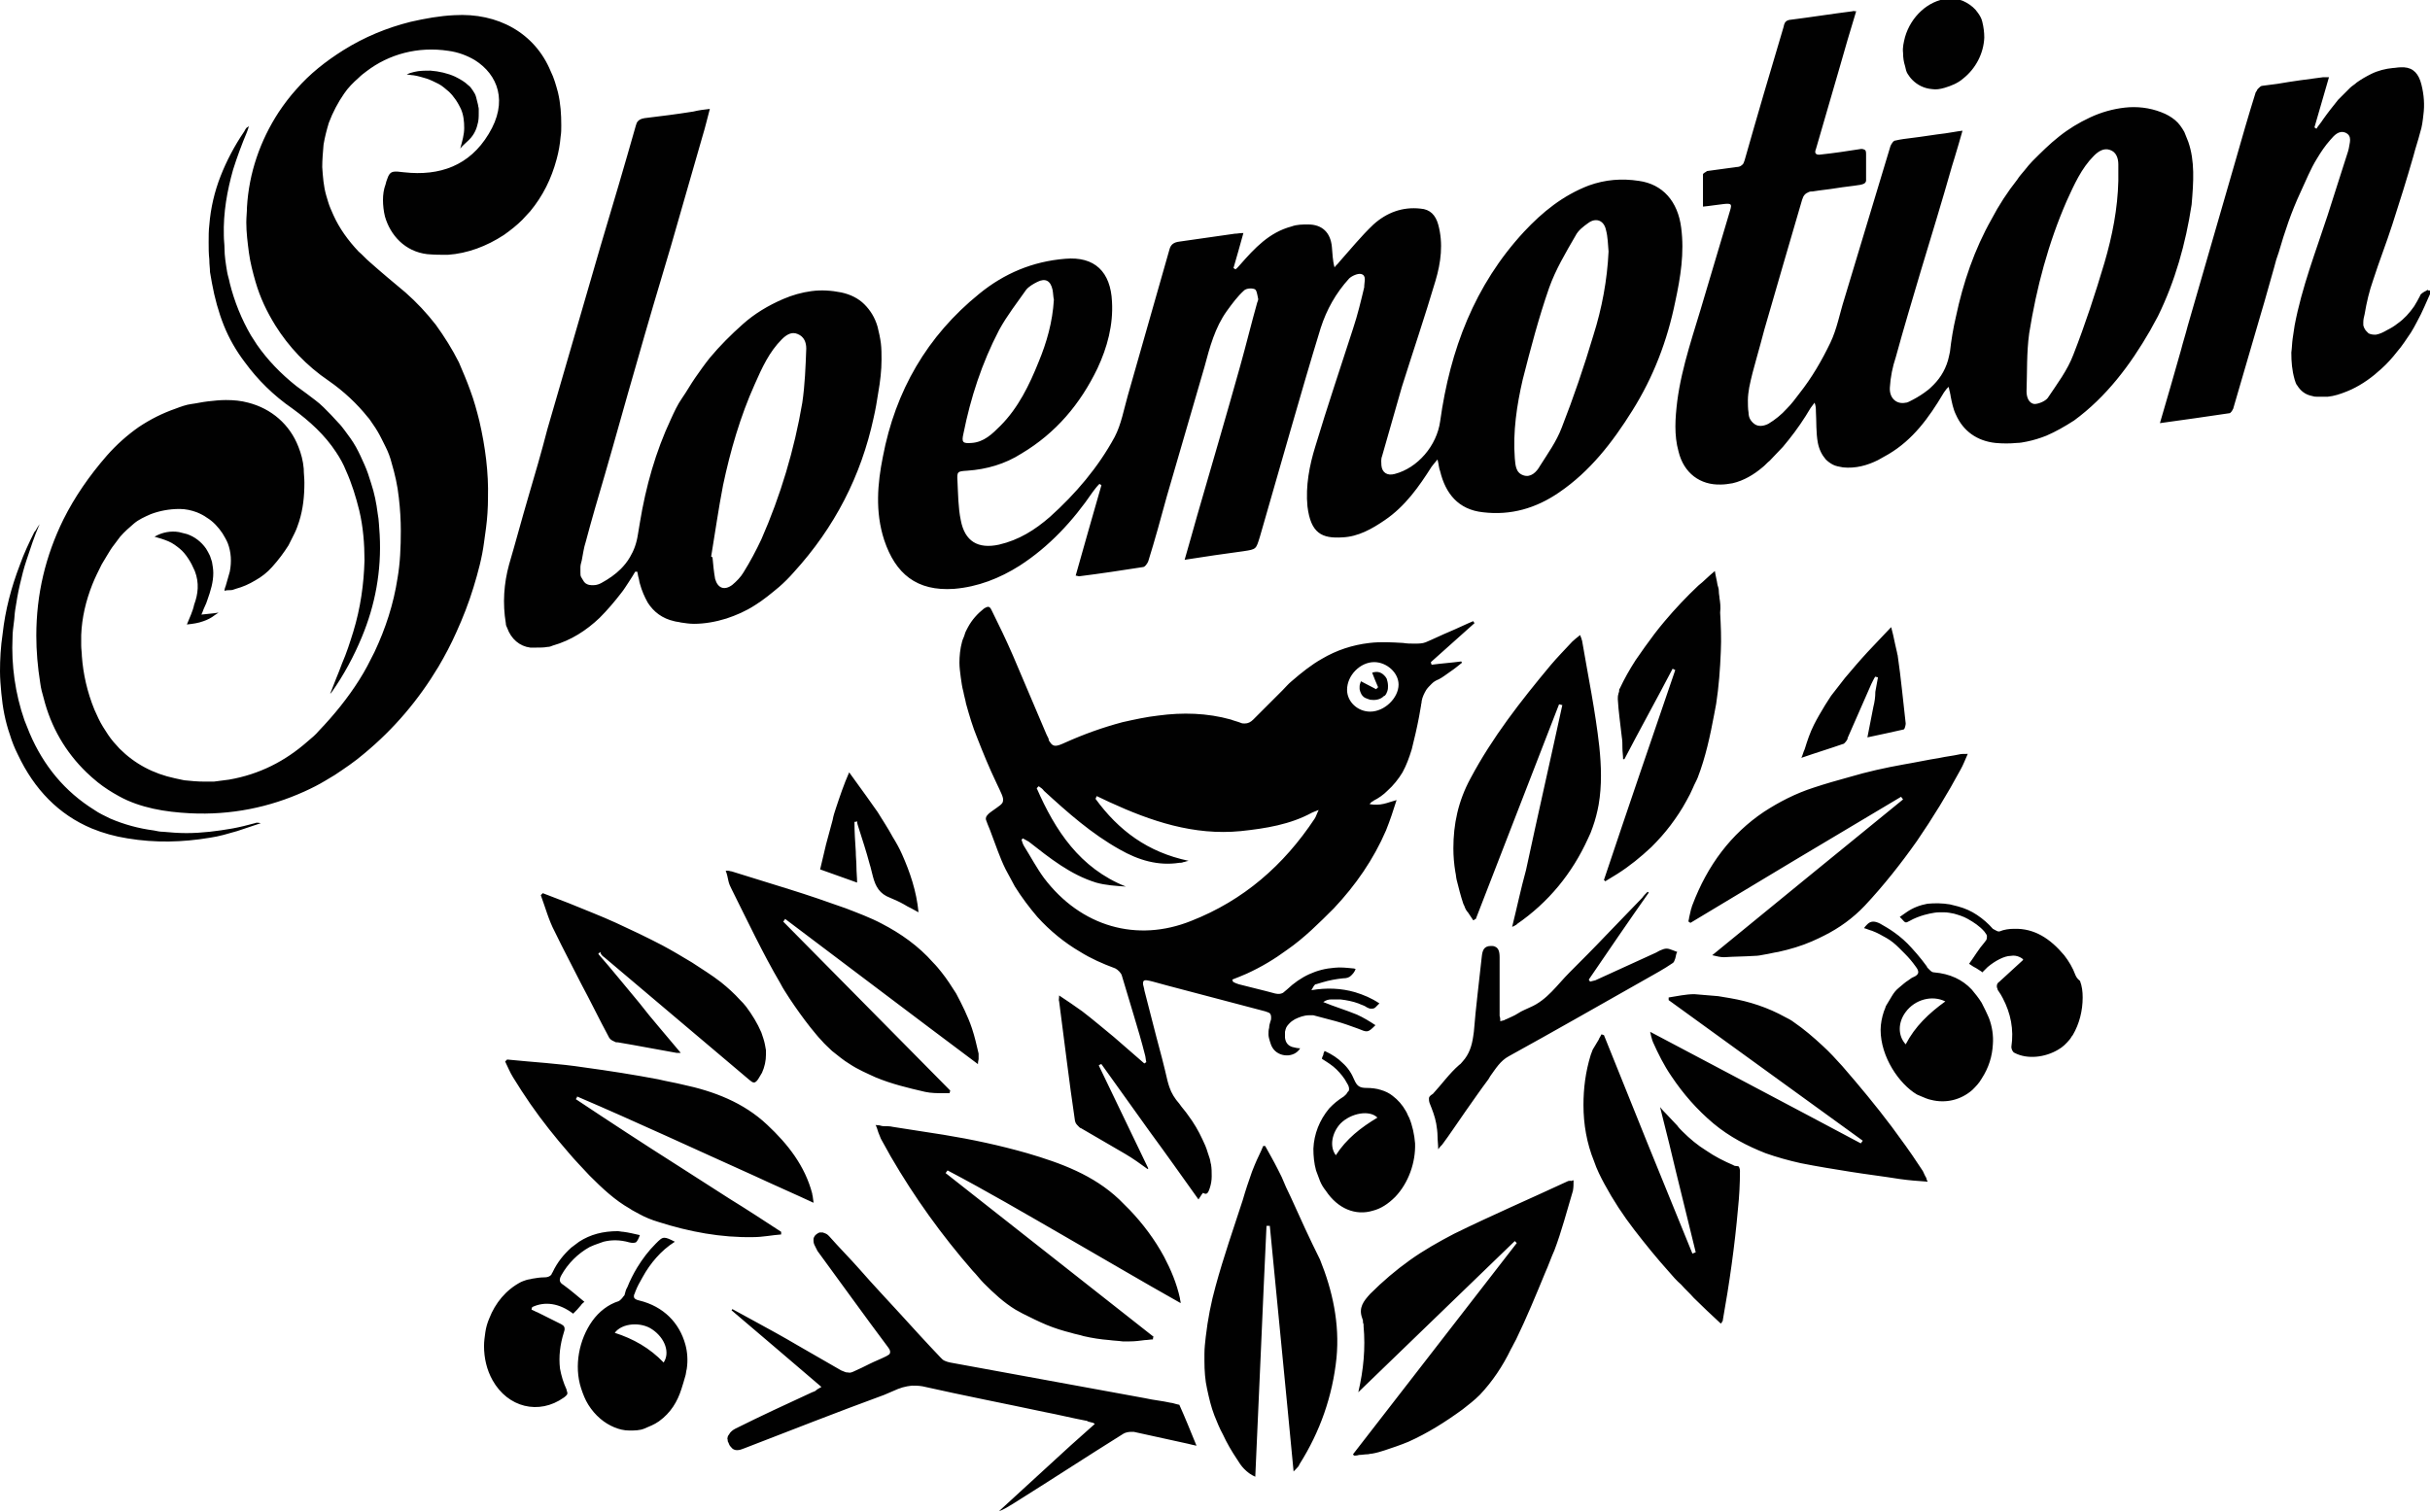 <?xml version="1.0" encoding="utf-8"?>
<!-- Generator: Adobe Illustrator 19.0.0, SVG Export Plug-In . SVG Version: 6.00 Build 0)  -->
<svg version="1.1" id="Layer_1" xmlns="http://www.w3.org/2000/svg" xmlns:xlink="http://www.w3.org/1999/xlink" x="0px" y="0px"
	 viewBox="0 0 368 229" style="enable-background:new 0 0 368 229;" xml:space="preserve">
<style type="text/css">
	.st0{fill-rule:evenodd;clip-rule:evenodd;fill:#010101;}
</style>
<g id="Shape_2">
	<g id="XMLID_302_">
		<path id="XMLID_303_" class="st0" d="M148.2,159.6c-0.3-1.3-0.6-2.6-1-3.8c-0.6-1.8-1.5-3.6-2.4-5.3c-0.7-1.1-1.4-2.2-2.2-3.2
			c-0.4-0.5-0.8-1-1.3-1.5c-2.2-2.5-4.9-4.4-7.8-5.9c-1.7-0.9-3.6-1.6-5.4-2.3c-2.8-1-5.7-2-8.6-2.9c-2.9-0.9-5.8-1.8-8.7-2.7
			c-0.2,0-0.3-0.1-0.6-0.1c-0.1,0-0.2,0-0.3,0c0.2,0.5,0.3,1,0.4,1.5c0.1,0.5,0.3,0.9,0.5,1.3c2.4,4.8,4.7,9.7,7.4,14.3
			c0.4,0.8,0.9,1.5,1.4,2.3c1,1.5,2,2.9,3.1,4.3c0.6,0.7,1.1,1.4,1.7,2c0.5,0.6,1.1,1.1,1.6,1.6c0.9,0.7,1.7,1.4,2.7,2
			c1.2,0.8,2.6,1.4,3.9,2c2.4,1,4.9,1.6,7.5,2.2c0.9,0.2,1.9,0.2,2.8,0.2c0.3,0,0.6,0,0.9,0c0-0.1,0.1-0.3,0.1-0.4
			c-8.4-8.5-16.9-17.1-25.3-25.6c0.1-0.1,0.2-0.2,0.3-0.4c9.7,7.3,19.3,14.6,29.2,22c0-0.5,0.1-0.6,0.1-0.8
			C148.2,160.2,148.2,159.9,148.2,159.6z M130,125.3c0.6,1.9,1.2,3.7,1.7,5.6c0.2,0.6,0.3,1.2,0.5,1.9c0.4,1.5,1,2.6,2.6,3.2
			c0.7,0.3,1.4,0.6,2.1,1c0.3,0.2,0.7,0.4,1.1,0.6s0.7,0.4,1.1,0.6c-0.3-3.2-1.3-6.1-2.5-8.8c-0.4-0.9-0.9-1.8-1.4-2.6
			c-0.7-1.3-1.5-2.5-2.3-3.8c-0.6-0.8-1.1-1.6-1.7-2.4c-0.9-1.2-1.7-2.4-2.6-3.6c-0.8,1.8-1.4,3.6-2,5.4c-0.2,0.6-0.4,1.2-0.5,1.8
			c-0.3,1.2-0.7,2.5-1,3.7c-0.3,1.3-0.6,2.5-0.9,3.8c1.9,0.7,3.7,1.3,5.6,2c0-0.8-0.1-1.6-0.1-2.4c0-0.8-0.1-1.5-0.1-2.3
			c-0.1-1.5-0.2-3-0.2-4.5c0.1,0,0.3,0,0.4-0.1C129.8,124.7,129.9,125,130,125.3z M114.2,178.1c3,1.4,6,2.7,9,4.1
			c0-0.3-0.1-0.6-0.1-0.8s-0.1-0.4-0.1-0.6c-1.1-4.2-3.7-7.5-6.8-10.4c-3.6-3.4-8.1-5.1-12.8-6.1c-1.2-0.3-2.5-0.5-3.7-0.8
			c-3.7-0.7-7.5-1.3-11.2-1.8c-3.9-0.6-7.8-0.8-11.7-1.2c-0.1,0.1-0.2,0.2-0.3,0.3c0.4,0.8,0.7,1.6,1.2,2.4c0.8,1.3,1.7,2.7,2.6,4
			c1.8,2.6,3.8,5.1,5.8,7.4c1,1.2,2.1,2.3,3.2,3.5c1.9,1.9,3.8,3.7,6.1,5c0.4,0.3,0.9,0.5,1.4,0.8c0.9,0.5,1.9,0.9,2.9,1.2
			c4.7,1.5,9.5,2.4,14.4,2.3c1.4,0,2.8-0.3,4.2-0.4c0-0.1,0-0.1,0-0.2s0-0.1,0-0.2c-2.6-1.7-5.2-3.4-7.8-5c-2.6-1.7-5.2-3.3-7.8-5
			c-5.2-3.3-10.4-6.7-15.5-10.1c0.1-0.1,0.2-0.3,0.2-0.4C96.5,170,105.3,174.1,114.2,178.1z M80,75.3c-1,3.4-1.9,6.8-2.9,10.2
			c-0.8,2.9-1,5.9-0.5,8.9c0,0.3,0.1,0.5,0.2,0.7c0.6,1.7,1.9,2.8,3.5,3c0.3,0,0.6,0,0.9,0c0.6,0,1.2,0,1.7-0.1
			c0.3,0,0.6-0.1,0.8-0.2c2.8-0.8,5.1-2.3,7.1-4.2c1.2-1.2,2.3-2.5,3.3-3.8c0.4-0.5,0.7-1,1.1-1.6s0.7-1.1,1-1.6c0.1,0,0.2,0,0.3,0
			c0.1,0.3,0.1,0.6,0.2,0.9s0.1,0.6,0.2,0.9c0.3,1.1,0.7,2,1.2,2.9c0.9,1.4,2.2,2.4,4,2.8c0.3,0.1,0.7,0.1,1,0.2
			c0.7,0.1,1.3,0.2,2,0.2c1.6,0,3.3-0.3,4.9-0.8c1.5-0.5,2.9-1.1,4.3-2c1.3-0.8,2.5-1.8,3.7-2.8c0.8-0.7,1.5-1.4,2.2-2.2
			c6.2-6.8,10.2-14.6,12.1-23.4c0.3-1.3,0.5-2.5,0.7-3.8c0.3-1.7,0.5-3.4,0.5-5c0-0.8,0-1.7-0.1-2.5c-0.1-0.8-0.3-1.7-0.5-2.5
			c-0.4-1.4-1.1-2.5-2-3.4s-2.1-1.5-3.5-1.8c-1.5-0.3-3-0.4-4.5-0.2s-2.9,0.6-4.3,1.2c-2.3,1-4.3,2.2-6.1,3.8s-3.5,3.3-5,5.1
			c-0.8,1-1.5,2-2.2,3c-0.7,1-1.3,2.1-2,3.1s-1.2,2.1-1.7,3.2c-2.3,4.9-3.8,10.2-4.7,15.7c-0.1,0.6-0.2,1.2-0.3,1.8
			c-0.2,1.3-0.6,2.4-1.2,3.4c-0.4,0.7-0.9,1.3-1.4,1.8c-0.8,0.8-1.8,1.5-2.9,2.1c-0.7,0.4-1.4,0.4-1.9,0.3c-0.4-0.1-0.7-0.3-0.9-0.7
			c-0.1-0.2-0.2-0.3-0.3-0.5c-0.1-0.2-0.1-0.4-0.1-0.7s0-0.5,0-0.8c0-0.3,0.1-0.6,0.2-1c0.2-1,0.3-1.9,0.6-2.8
			c0.9-3.4,1.9-6.8,2.9-10.2c1.6-5.5,3.1-11,4.7-16.5c1.7-6,3.5-12.1,5.3-18.1c1.6-5.6,3.2-11.1,4.8-16.7c0.4-1.3,0.7-2.6,1.1-4.1
			c-0.9,0.1-1.7,0.2-2.5,0.4c-2.5,0.4-4.9,0.7-7.4,1c-0.6,0.1-0.9,0.3-1.1,0.6c-0.1,0.1-0.1,0.3-0.2,0.5c-1.7,6-3.5,12.1-5.3,18.1
			c-2.7,9.3-5.4,18.6-8.1,27.9C82,68.5,81,71.9,80,75.3z M109.5,73.5c1.1-5.2,2.6-10.4,4.8-15.3c1.1-2.5,2.2-4.9,4.1-6.8
			c0.7-0.7,1.5-1.2,2.4-0.8c1,0.4,1.3,1.3,1.3,2.2c-0.1,2.7-0.2,5.5-0.6,8.2c-1.2,7.1-3.3,14.1-6.2,20.7c-0.8,1.7-1.7,3.4-2.7,5
			c-0.4,0.7-1.1,1.4-1.7,1.9c-1.2,0.9-2.2,0.5-2.6-0.9c-0.2-1.1-0.3-2.2-0.4-3.3c-0.1,0-0.1,0-0.2-0.1
			C108.3,80.7,108.8,77.1,109.5,73.5z M31.8,41.2c0.1,0.6,0.2,1.1,0.3,1.7c0.4,2.2,1,4.4,1.8,6.4c0.8,2,1.9,3.9,3.2,5.6
			c1.9,2.6,4.3,5,7.2,7c2.6,1.9,4.9,4,6.6,6.6c0.6,0.9,1.1,1.8,1.5,2.8c0.9,2,1.5,4,2,6c0.6,2.5,0.8,5.1,0.8,7.6
			c-0.1,3.6-0.6,7.2-1.7,10.8c-0.5,1.6-1,3.2-1.7,4.8c-0.3,0.8-0.6,1.6-0.9,2.3c-0.3,0.8-0.6,1.5-0.9,2.3c0,0,0,0,0,0
			c0,0,0,0,0.1-0.1c0,0,0,0,0.1-0.1c1.9-2.7,3.4-5.5,4.6-8.4c2-4.8,3-10,2.7-15.5c-0.1-1.1-0.1-2.2-0.3-3.2c-0.2-1.6-0.5-3.1-1-4.6
			c-0.3-1-0.6-1.9-1-2.8c-0.4-0.9-0.8-1.8-1.3-2.7s-1.1-1.7-1.7-2.5c-0.3-0.4-0.6-0.8-1-1.2c-0.7-0.8-1.4-1.5-2.2-2.3
			s-1.7-1.4-2.6-2.1c-0.5-0.4-1-0.7-1.5-1.1c-2.4-1.9-4.4-4-6-6.3c-0.3-0.5-0.6-0.9-0.9-1.4c-1.4-2.4-2.5-5.1-3.2-7.9
			c-0.1-0.6-0.3-1.1-0.4-1.7c-0.2-1.2-0.4-2.4-0.4-3.6c0-0.6-0.1-1.2-0.1-1.9c-0.1-3.5,0.5-6.8,1.4-10c0.6-1.9,1.3-3.8,2.1-5.7
			c0.1-0.3,0.2-0.5,0.3-0.9c-0.2,0.2-0.3,0.2-0.3,0.2c-0.2,0.2-0.3,0.4-0.4,0.6c-1.5,2.2-2.7,4.5-3.6,6.8s-1.5,4.8-1.7,7.4
			c-0.1,0.8-0.1,1.7-0.1,2.6s0,1.7,0.1,2.6C31.7,40.1,31.8,40.6,31.8,41.2z M91.5,145c3.7,3.1,7.3,6.2,11,9.3s7.3,6.2,11,9.3
			c0.1,0.1,0.3,0.2,0.4,0.3c0.4,0.2,0.6,0,0.9-0.4c0.2-0.3,0.4-0.7,0.6-1c0.4-0.9,0.6-1.8,0.6-2.8c0-0.2,0-0.4,0-0.6
			c-0.1-0.6-0.2-1.2-0.4-1.8c-0.1-0.3-0.2-0.6-0.3-0.9c-0.6-1.4-1.4-2.7-2.3-3.9c-0.3-0.4-0.6-0.7-0.9-1c-0.9-1-1.9-1.9-2.9-2.7
			c-1.4-1.1-2.9-2-4.4-3c-1.5-0.9-3-1.8-4.5-2.6c-2.3-1.2-4.6-2.3-7-3.4c-2.4-1.1-4.8-2-7.2-3c-1.3-0.5-2.6-1-3.9-1.5
			c-0.1,0.1-0.2,0.2-0.3,0.3c0.7,1.9,1.2,3.8,2.1,5.5c1.3,2.7,2.7,5.3,4,7.9c1.4,2.6,2.7,5.3,4.1,7.9c0.2,0.5,0.5,0.7,1,0.9
			c0.1,0.1,0.3,0.1,0.5,0.1c3,0.5,6,1.1,8.9,1.6c0.1,0,0.1,0,0.2,0s0.2,0,0.4,0c-1.1-1.3-2.1-2.5-3.2-3.8s-2.1-2.5-3.1-3.8
			c-2.1-2.5-4.1-5-6.2-7.4c0.1-0.1,0.2-0.2,0.3-0.3C91,144.6,91.2,144.8,91.5,145z M161.1,187.2c2.9,1.7,5.9,3.4,8.8,5.1
			c2.9,1.7,5.9,3.4,8.9,5.1c0-0.3-0.1-0.5-0.1-0.6c0,0,0-0.1,0-0.1c-0.5-2.3-1.4-4.4-2.4-6.3c-1.4-2.6-3.2-5-5.2-7.1
			c-0.5-0.5-1.1-1.1-1.6-1.6c-3.9-3.7-8.8-5.5-13.9-7c-4.2-1.2-8.4-2.1-12.7-2.8c-2.6-0.4-5.1-0.8-7.7-1.2c-0.4-0.1-0.8-0.1-1.2-0.1
			c-0.2,0-0.4,0-0.7-0.1s-0.5,0-0.7-0.1c0.2,0.4,0.3,0.8,0.4,1.1c0.1,0.3,0.3,0.7,0.4,1c0.5,0.9,1,1.8,1.5,2.7
			c3.6,6.2,7.7,11.9,12.4,17.3c0.6,0.6,1.1,1.3,1.7,1.9c1.5,1.5,3,2.9,4.8,4c0.4,0.2,0.7,0.4,1.1,0.6c1.2,0.6,2.4,1.2,3.6,1.7
			c1.2,0.5,2.5,0.9,3.7,1.2c0.6,0.2,1.3,0.3,1.9,0.5c1.3,0.3,2.6,0.5,3.9,0.6c0.7,0.1,1.3,0.1,2,0.2c0.4,0,0.8,0,1.1,0
			c0.8,0,1.5-0.1,2.3-0.2c0.4,0,0.8-0.1,1.2-0.1c0-0.1,0-0.3,0.1-0.4c-10.5-8.3-21-16.5-31.5-24.8c0.1-0.1,0.2-0.3,0.3-0.4
			C149.4,180.4,155.2,183.8,161.1,187.2z M216.4,166.4c0,0.2,0,0.4,0.1,0.7c0.4,1,0.8,2,1,3.1c0.1,0.6,0.2,1.3,0.2,1.9
			c0,0.6,0.1,1.3,0.1,2c0.2-0.3,0.4-0.5,0.6-0.7c1.2-1.6,2.3-3.3,3.5-5c1.2-1.7,2.3-3.3,3.5-4.9c0.1-0.2,0.2-0.3,0.3-0.5
			c0.8-1.1,1.5-2.3,2.8-3c6.9-3.8,13.7-7.7,20.6-11.6c1.4-0.8,2.9-1.6,4.2-2.5c0.2-0.1,0.3-0.4,0.4-0.7s0.1-0.7,0.3-1
			c-0.3-0.1-0.5-0.2-0.8-0.3c-0.3-0.1-0.5-0.2-0.8-0.2c-0.3,0-0.6,0.1-0.8,0.2c-0.3,0.1-0.6,0.3-0.8,0.4c-3.1,1.4-6.1,2.8-9.2,4.2
			c-0.3,0.1-0.5,0.1-0.8,0.2c-0.1-0.1-0.1-0.2-0.2-0.3c3-4.4,6-8.8,9.1-13.2c-0.1,0-0.1-0.1-0.2-0.1c-0.3,0.3-0.6,0.6-0.8,0.9
			c-1.8,1.9-3.7,3.8-5.5,5.7c-1.8,1.9-3.7,3.8-5.5,5.6c-1.9,1.9-3.4,4.2-6,5.3c-0.6,0.3-1.2,0.5-1.8,0.9s-1.2,0.6-1.8,0.9
			c-0.1,0-0.1,0-0.2,0.1c-0.2,0.1-0.4,0.1-0.7,0.2c0-0.3,0-0.5-0.1-0.8c0-0.2,0-0.5,0-0.7c0-2.7,0-5.5,0-8.2c0-0.9-0.2-1.4-0.7-1.6
			c-0.2-0.1-0.4-0.1-0.6-0.1c-1.1,0-1.3,0.7-1.4,1.6c-0.4,3.8-0.9,7.6-1.2,11.4c0,0.2-0.1,0.5-0.1,0.7c-0.2,1.4-0.6,2.7-1.6,3.8
			c-0.2,0.2-0.3,0.4-0.5,0.5c-1.5,1.3-2.7,3-4,4.4C216.5,166,216.4,166.2,216.4,166.4z M133.9,81.8c1.7,5.1,4.9,7.8,10.6,7.4
			c3.6-0.3,6.9-1.6,9.9-3.5c4.5-2.9,8.1-6.8,11.1-11.2c0.3-0.4,0.6-0.8,1-1.2c0.1,0.1,0.2,0.1,0.3,0.2c-1.3,4.5-2.6,9.1-3.9,13.7
			c0.2,0,0.4,0.1,0.5,0.1c3.2-0.4,6.5-0.9,9.7-1.4c0.3,0,0.7-0.6,0.8-0.9c1-3.2,1.9-6.5,2.8-9.8c1.9-6.5,3.8-13.1,5.7-19.6
			c0.8-3,1.6-6,3.4-8.5c0.8-1.1,1.6-2.2,2.6-3.1c0.3-0.3,1.1-0.4,1.6-0.2c0.3,0.1,0.4,0.8,0.5,1.3c0.1,0.2,0,0.5-0.1,0.7
			c-0.9,3.2-1.7,6.5-2.6,9.7c-2.1,7.5-4.3,15-6.5,22.6c-0.6,2.1-1.2,4.3-1.9,6.7c3.1-0.5,6-0.9,8.9-1.3c2-0.3,1.9-0.3,2.5-2.2
			c1.5-5.3,3.1-10.7,4.6-16c1.5-5.2,3-10.4,4.6-15.6c0.9-2.8,2.3-5.3,4.3-7.5c0.4-0.4,1.3-0.8,1.8-0.7c0.9,0.2,0.5,1.2,0.5,1.8
			c0,0.1,0,0.1,0,0.2c-0.5,2.1-1,4.2-1.7,6.3c-1.9,5.9-3.9,11.8-5.7,17.8c-0.9,2.9-1.5,6-1.2,9.1c0.5,4.1,2.2,4.9,5.3,4.7
			c2.4-0.1,4.5-1.3,6.4-2.6c3.1-2.1,5.2-5.1,7.1-8.1c0.2-0.3,0.5-0.6,0.9-1.1c0.2,0.8,0.2,1.3,0.4,1.8c0.8,3.3,2.7,5.8,6.5,6.2
			c4.2,0.5,8-0.6,11.5-3c4.7-3.2,8.1-7.6,11.1-12.4c3.2-5.1,5.3-10.6,6.5-16.5c0.8-3.7,1.4-7.4,0.9-11.2c-0.5-4-2.8-6.6-6.4-7.1
			c-2.6-0.4-5.1-0.2-7.6,0.7c-3.9,1.5-7,4-9.8,7c-7.5,8.1-11.2,17.9-12.7,28.7c-0.5,3.7-3.4,7.1-6.9,8c-1.1,0.3-1.9-0.2-2-1.3
			c0-0.4-0.1-0.9,0.1-1.4c1-3.5,2-7,3-10.5c1.7-5.4,3.5-10.7,5.1-16.1c0.8-2.7,1.2-5.6,0.4-8.5c-0.4-1.4-1.2-2.3-2.7-2.4
			c-2.7-0.3-5.1,0.6-7.1,2.4c-1.9,1.8-3.5,3.8-5.2,5.7c-0.2,0.3-0.5,0.5-0.7,0.8c-0.3-1.1-0.3-2.1-0.4-3.1c-0.2-2.2-1.5-3.4-3.6-3.4
			c-0.8,0-1.7,0-2.5,0.3c-3.4,0.9-5.6,3.3-7.8,5.8c-0.2,0.2-0.4,0.5-0.7,0.7c-0.1-0.1-0.2-0.1-0.3-0.2c0.5-1.7,1-3.5,1.5-5.3
			c-0.6,0-0.9,0.1-1.3,0.1c-2.8,0.4-5.6,0.8-8.4,1.2c-0.8,0.1-1.3,0.4-1.5,1.2c-2.1,7.4-4.2,14.7-6.3,22.1c-0.6,2.1-1,4.4-2,6.3
			c-2.5,4.6-5.9,8.6-9.8,12.1c-2.3,2-4.7,3.5-7.7,4.2c-3.2,0.7-5.2-0.5-5.8-3.7c-0.4-1.9-0.4-4-0.5-5.9c-0.1-1.5,0-1.5,1.5-1.6
			c2.9-0.2,5.7-1,8.2-2.6c5.2-3.1,8.9-7.5,11.5-12.9c1.5-3.2,2.4-6.6,2.2-10.1c-0.2-4.5-2.6-6.9-7.1-6.5c-4.9,0.4-9.2,2.2-13,5.3
			c-7.9,6.4-12.7,14.7-14.6,24.7C132.9,73.2,132.5,77.5,133.9,81.8z M230.6,57.5c1.2-4.7,2.4-9.3,4-13.9c1-2.8,2.5-5.3,4-7.9
			c0.4-0.8,1.2-1.4,1.9-1.9c1.2-0.9,2.4-0.4,2.7,1c0.3,1.1,0.3,2.2,0.4,3.3c-0.2,4.3-1,8.6-2.3,12.7c-1.4,4.7-3,9.4-4.8,14
			c-0.8,2.1-2.1,3.9-3.3,5.8c-0.5,0.9-1.4,1.8-2.5,1.4c-1.2-0.4-1.2-1.6-1.3-2.6C229.1,65.4,229.7,61.4,230.6,57.5z M145.9,65.7
			c1.1-5.5,2.8-10.7,5.4-15.7c1.2-2.2,2.7-4.1,4.1-6.1c0.4-0.5,1.1-0.9,1.7-1.2c1.2-0.6,2-0.2,2.3,1.2c0.1,0.5,0.1,1.1,0.2,1.5
			c-0.2,3.4-1.1,6.5-2.3,9.4c-1.4,3.5-3.1,7-5.8,9.7c-1.2,1.2-2.5,2.5-4.4,2.6C145.8,67.2,145.6,67,145.9,65.7z M288.9,11.2
			c0.2,0.3,0.4,0.6,0.7,0.9c0.8,0.8,1.8,1.3,3,1.4c0.6,0.1,1.2,0,1.9-0.2c1-0.3,2-0.7,2.8-1.4c1.9-1.5,3.1-3.8,3.2-6.2
			c0-0.8-0.1-1.6-0.3-2.4c-0.1-0.5-0.4-1-0.7-1.4c-0.4-0.6-1-1.1-1.7-1.5c-0.7-0.4-1.4-0.6-2.2-0.6c-0.2,0-0.5,0-0.7,0
			c-2.9,0.3-5.5,2.7-6.4,5.8c-0.2,0.8-0.4,1.6-0.3,2.4c0,0.7,0.1,1.4,0.3,2C288.6,10.5,288.7,10.9,288.9,11.2z M283.7,107.1
			c-0.3,1.5-0.6,3-0.9,4.6c1-0.2,1.9-0.4,2.8-0.6s1.8-0.4,2.7-0.6c0,0,0.1-0.1,0.1-0.1c0.1-0.2,0.2-0.6,0.2-0.8
			c-0.4-3.4-0.7-6.8-1.2-10.2c0-0.2-0.1-0.3-0.1-0.5c-0.2-0.9-0.4-1.7-0.6-2.7c-0.1-0.4-0.2-0.8-0.3-1.2c-0.7,0.7-1.3,1.4-1.9,2
			c-0.6,0.6-1.1,1.2-1.7,1.8c-1.2,1.3-2.3,2.6-3.4,3.9c-0.7,0.9-1.4,1.8-2.1,2.7c-0.3,0.5-0.6,0.9-0.9,1.4c-0.6,1-1.2,2-1.7,3
			c-0.6,1.2-1,2.4-1.4,3.7c-0.2,0.4-0.3,0.9-0.5,1.3c2.3-0.8,4.3-1.4,6.3-2.1c0.1,0,0.2-0.1,0.2-0.1c0.1-0.1,0.3-0.3,0.4-0.5
			c0.1-0.1,0.1-0.2,0.1-0.3c0.6-1.4,1.2-2.7,1.8-4.1c0.6-1.4,1.2-2.7,1.8-4.1c0.1-0.2,0.2-0.4,0.3-0.6s0.2-0.4,0.3-0.5
			c0.1,0,0.2,0.1,0.4,0.1c-0.1,0.7-0.3,1.5-0.4,2.2C284,105.6,283.9,106.3,283.7,107.1z M229,140.4c0.3-0.1,0.4-0.2,0.6-0.3
			c0,0,0.1,0,0.1-0.1c4.8-3.3,8.4-7.7,10.8-13c0.3-0.6,0.5-1.1,0.7-1.7c0.4-1.1,0.7-2.3,0.9-3.4c0.5-2.9,0.4-5.9,0.1-8.8
			c-0.6-5.4-1.7-10.7-2.6-16c0-0.1-0.1-0.2-0.1-0.4c-0.1-0.1-0.1-0.3-0.2-0.5c-0.5,0.4-0.9,0.7-1.2,1c-1.1,1.2-2.3,2.4-3.3,3.6
			c-4.5,5.4-8.8,10.9-12.1,17.1c-1.9,3.5-2.6,7-2.6,10.6c0,1.2,0.1,2.4,0.3,3.6c0.1,0.4,0.1,0.8,0.2,1.2c0.3,1.2,0.6,2.4,1,3.6
			c0.1,0.2,0.2,0.4,0.3,0.7c0.1,0.2,0.2,0.4,0.4,0.6c0.3,0.4,0.5,0.8,0.8,1.2c0.1,0,0.1,0,0.2-0.1s0.1,0,0.2-0.1
			c4.2-10.8,8.4-21.7,12.6-32.5c0.2,0,0.3,0.1,0.5,0.1c-1.8,8.3-3.7,16.6-5.5,25C230.3,134.7,229.7,137.6,229,140.4z M260.4,90.6
			c0-0.3-0.1-0.6-0.1-1s-0.1-0.7-0.2-1c-0.1-0.7-0.3-1.4-0.4-2.1c-0.2,0.2-0.5,0.4-0.7,0.6c-0.4,0.4-0.8,0.7-1.2,1.1
			c-0.2,0.2-0.4,0.3-0.6,0.5c-1.8,1.7-3.5,3.5-5.1,5.4c-1.1,1.3-2,2.5-3,3.9c-0.5,0.7-0.9,1.3-1.4,2c-0.9,1.4-1.7,2.8-2.4,4.3
			c-0.1,0.1-0.1,0.2-0.1,0.4s-0.1,0.2-0.1,0.4c-0.1,0.3-0.1,0.5-0.1,0.8c0.1,1.9,0.4,3.8,0.6,5.7c0.1,0.6,0.1,1.1,0.1,1.7
			c0,0.6,0.1,1.1,0.1,1.7c0.1,0,0.1,0,0.2,0c2.4-4.6,4.9-9.1,7.3-13.7l0.4,0.2c-1.8,5.3-3.6,10.5-5.4,15.8c-1.8,5.3-3.6,10.6-5.4,16
			c0.1,0.1,0.1,0.1,0.2,0.2c0.6-0.4,1.2-0.7,1.8-1.1c1.9-1.2,3.6-2.6,5.2-4.1c1-1,2-2.1,2.9-3.3s1.7-2.4,2.4-3.7
			c0.4-0.7,0.7-1.3,1-2c0.2-0.5,0.5-1,0.7-1.5c1.2-3.1,1.9-6.4,2.5-9.6c0.1-0.5,0.2-1.1,0.3-1.6c0.4-2.6,0.6-5.3,0.7-7.9
			c0.1-2,0-4-0.1-5.9C260.6,91.9,260.5,91.2,260.4,90.6z M256.3,137.1c-0.1,0.2-0.1,0.4-0.2,0.6c-0.1,0.4-0.2,0.9-0.3,1.3
			c0,0.2-0.1,0.4-0.1,0.6c0.1,0.1,0.2,0.1,0.3,0.2c10.6-6.4,21.3-12.8,31.9-19.1c0.1,0.1,0.2,0.3,0.3,0.4
			c-9.6,7.8-19.1,15.6-28.9,23.6c0.8,0.2,1.3,0.3,1.8,0.3c1.5-0.1,3.1-0.1,4.6-0.2c0.5,0,1-0.1,1.5-0.2c0.7-0.1,1.4-0.3,2.1-0.4
			c1.8-0.4,3.5-0.9,5.1-1.6c0.7-0.3,1.3-0.6,1.9-0.9c2.2-1.1,4.3-2.6,6.1-4.5c2.9-3.1,5.5-6.4,7.9-9.8c2.4-3.5,4.6-7.1,6.6-10.8
			c0.4-0.7,0.7-1.5,1.1-2.4c-0.7,0-1,0-1.4,0.1c-0.9,0.2-1.9,0.3-2.8,0.5c-1.9,0.3-3.7,0.7-5.5,1c-2.8,0.5-5.5,1.1-8.2,1.9
			c-1.8,0.5-3.6,1-5.4,1.6c-2.8,0.9-5.3,2.2-7.6,3.7C262.2,126.3,258.6,131,256.3,137.1z M237.6,178.9c0,0-0.1,0-0.1,0
			c-5.8,2.7-11.6,5.2-17.3,8c-2.3,1.2-4.6,2.5-6.7,4c-2.1,1.5-4.1,3.2-6,5.1c-1,1.1-1.8,2.1-1.2,3.7c0,0.1,0.1,0.2,0.1,0.3
			c0,0.2,0,0.4,0.1,0.6c0,0.1,0,0.2,0,0.3c0.3,3.3,0,6.6-0.8,10c7.9-7.6,15.8-15.3,23.7-22.9c0.1,0.1,0.2,0.2,0.3,0.3
			c-8.3,10.7-16.5,21.3-24.8,32c0.1,0.1,0.1,0.2,0.2,0.2c0.2,0,0.4,0,0.7-0.1c0.4,0,0.9-0.1,1.3-0.1c0.2,0,0.4-0.1,0.7-0.1
			c0.6-0.1,1.3-0.3,1.9-0.5c1.2-0.4,2.4-0.8,3.6-1.3c2.9-1.3,5.6-3,8.2-4.9c0.9-0.7,1.8-1.4,2.6-2.2c1.9-2,3.5-4.4,4.7-6.9
			c0.3-0.5,0.5-1,0.8-1.5c1.6-3.3,3-6.7,4.4-10.1c0.5-1.1,0.9-2.3,1.4-3.4c1.1-2.9,1.9-6,2.8-9c0.1-0.5,0.1-1,0.1-1.6
			c-0.2,0-0.3,0.1-0.4,0.1C237.7,178.8,237.7,178.9,237.6,178.9z M291.7,178.4c-0.2-0.3-0.3-0.6-0.5-1c-0.2-0.3-0.4-0.6-0.6-0.9
			c-1.3-2-2.7-3.9-4.1-5.8c-2.4-3.2-4.9-6.2-7.5-9.2c-1-1.1-1.9-2.1-3-3.1c-1.4-1.3-2.8-2.5-4.4-3.6c-0.4-0.3-0.8-0.5-1.2-0.7
			c-2.7-1.5-5.5-2.4-8.4-2.9c-0.6-0.1-1.2-0.2-1.8-0.3c-1.2-0.1-2.4-0.2-3.6-0.3c-1.3,0-2.6,0.3-3.9,0.5c0,0.1,0,0.2,0,0.4
			c9.8,7.1,19.6,14.2,29.4,21.3c-0.1,0.1-0.2,0.3-0.3,0.4c-2.6-1.4-5.3-2.8-7.9-4.2c-7.9-4.2-15.9-8.4-24-12.7
			c0.1,0.5,0.2,0.9,0.3,1.2c0,0.1,0.1,0.2,0.1,0.3c0.8,1.8,1.7,3.6,2.8,5.2c1.8,2.7,3.9,5.1,6.4,7.2c2.4,2,5.1,3.4,7.9,4.5
			c1.7,0.6,3.5,1.1,5.3,1.5c2.5,0.5,5,0.9,7.5,1.3c2.5,0.4,5,0.7,7.5,1.1c1.4,0.2,2.7,0.3,4.2,0.4c0-0.1,0-0.2-0.1-0.2
			C291.8,178.6,291.7,178.5,291.7,178.4z M300.7,153.1c-0.2-0.4-0.4-0.8-0.6-1.2c-0.5-0.8-1-1.4-1.5-2c-1.4-1.5-3.3-2.4-5.7-2.6
			c-0.2,0-0.4-0.1-0.6-0.3c-0.1-0.1-0.2-0.2-0.3-0.3c-0.1-0.1-0.2-0.2-0.2-0.3c-0.5-0.7-1-1.3-1.5-1.9c-0.3-0.3-0.5-0.6-0.8-0.9
			c-0.8-0.9-1.7-1.7-2.7-2.4c-0.7-0.5-1.4-0.9-2.1-1.3c-0.8-0.4-1.4-0.4-1.9,0.1c-0.2,0.2-0.4,0.4-0.5,0.6c0.4,0.1,0.8,0.3,1.2,0.4
			c0.8,0.3,1.5,0.7,2.2,1.1c0.7,0.4,1.3,0.9,1.9,1.5c0.3,0.3,0.6,0.6,0.9,0.9c0.6,0.6,1.1,1.2,1.6,1.9c0.3,0.4,0.4,0.6,0.4,0.9
			c0,0.2-0.2,0.5-0.7,0.7c-0.3,0.1-0.5,0.3-0.8,0.5c-0.5,0.3-0.9,0.7-1.4,1.1s-0.8,0.8-1.1,1.3s-0.6,1-0.9,1.5
			c-0.1,0.3-0.2,0.6-0.3,0.8c-0.3,0.9-0.5,1.9-0.5,2.8c0,4.1,2.8,8.2,5.5,9.8c0.2,0.1,0.5,0.2,0.7,0.3c0.5,0.2,0.9,0.4,1.4,0.5
			c2.3,0.6,4.6,0,6.3-1.5c0.5-0.5,1-1,1.4-1.7c1.1-1.7,1.6-3.4,1.7-5.2c0.1-1.3-0.1-2.7-0.6-4C301.1,154,300.9,153.5,300.7,153.1z
			 M288.6,158.2c-1.2-1.3-1.2-3.3,0-4.9c1.4-1.9,4-2.6,6-1.6C292.1,153.5,290,155.5,288.6,158.2z M38.6,124.7
			c-1.1,0.3-2.3,0.6-3.4,0.8c-2.3,0.4-4.6,0.7-7,0.7c-1.2,0-2.4-0.1-3.5-0.2c-0.5,0-0.9-0.1-1.4-0.2c-2.3-0.3-4.5-0.9-6.6-1.8
			c-0.8-0.4-1.7-0.8-2.4-1.3c-4.5-2.8-7.7-6.7-9.8-11.6c-0.3-0.7-0.5-1.3-0.8-2c-0.7-2-1.2-4.1-1.5-6.2c-0.3-2.1-0.4-4.2-0.3-6.4
			c0-0.7,0.1-1.4,0.2-2.2c0.1-0.6,0.1-1.3,0.2-1.9c0.2-1.3,0.4-2.5,0.7-3.8s0.6-2.5,1-3.7c0.6-1.8,1.2-3.7,2-5.5
			c-0.1,0.2-0.3,0.4-0.4,0.6c-0.1,0.2-0.2,0.4-0.4,0.6c-0.8,1.6-1.6,3.3-2.2,5c-1.3,3.4-2.2,6.8-2.6,10.4C0.1,98,0,99.9,0,101.7
			c0,1.1,0.1,2.2,0.2,3.3c0.2,2.2,0.6,4.3,1.3,6.3c0.3,1,0.7,2,1.2,3c2.5,5.3,6.2,9.1,11.2,11.2c1.7,0.7,3.5,1.2,5.4,1.5
			c4.2,0.7,8.3,0.6,12.5-0.1c1.4-0.2,2.7-0.6,4.1-1c0.3-0.1,0.6-0.2,0.9-0.3s0.6-0.2,0.9-0.3c0.3-0.1,0.6-0.2,0.9-0.3
			c0.3-0.1,0.6-0.2,0.9-0.3C39,124.6,38.8,124.6,38.6,124.7z M195.5,181.4c-0.5-1-1-2.1-1.4-3.1c-0.2-0.4-0.4-0.8-0.6-1.2
			c-0.6-1.2-1.3-2.4-1.9-3.5c-0.1,0-0.2,0-0.3,0c-0.4,1-0.9,1.9-1.3,2.9c-0.1,0.3-0.3,0.7-0.4,1c-0.5,1.4-1,2.9-1.4,4.3
			c-1.4,4.3-2.9,8.6-4.1,13c-0.7,2.5-1.2,5.1-1.5,7.7c-0.1,0.9-0.2,1.7-0.2,2.6c0,0.4,0,0.7,0,1.1c0,1.4,0.1,2.9,0.4,4.2
			c0.3,1.4,0.6,2.7,1.1,4c0.4,1,0.8,2,1.3,2.9c0.6,1.3,1.3,2.5,2.1,3.7c0.3,0.5,0.7,1.1,1.1,1.5c0.5,0.5,1,0.9,1.7,1.2
			c0.6-12.8,1.1-25.4,1.7-38c0.2,0,0.4,0,0.5,0c0.9,9.2,1.8,18.5,2.7,27.8c0.3,3.1,0.6,6.2,0.9,9.4c0.1-0.1,0.2-0.2,0.3-0.3
			c0.3-0.3,0.5-0.5,0.6-0.8c3.1-4.9,5-10.3,5.6-16.1c0.5-5.2-0.6-10.2-2.5-14.9C198.3,187.6,196.9,184.5,195.5,181.4z M331.4,21.5
			c-0.2-0.5-0.4-1-0.6-1.5c-0.4-0.7-0.8-1.3-1.4-1.8c-0.6-0.5-1.3-0.9-2.1-1.2c-1.8-0.7-3.7-0.9-5.5-0.7s-3.6,0.7-5.3,1.5
			c-1.7,0.8-3.2,1.7-4.7,2.9c-1.4,1.1-2.7,2.4-4,3.7c-0.4,0.4-0.8,0.9-1.2,1.4c-0.4,0.5-0.8,0.9-1.1,1.4c-1.5,1.9-2.8,3.9-3.9,6
			c-2.6,4.6-4.3,9.6-5.4,14.8c-0.4,1.7-0.7,3.5-0.9,5.3c-0.1,0.5-0.2,0.9-0.3,1.3c-0.5,1.7-1.4,3-2.6,4.1c-0.3,0.3-0.6,0.5-1,0.8
			c-0.7,0.5-1.4,0.9-2.2,1.3c-0.2,0.1-0.4,0.2-0.6,0.2c-1.4,0.3-2.5-0.7-2.4-2.3c0.1-1.6,0.4-3.1,0.9-4.6c1.2-4.4,2.5-8.7,3.8-13.1
			c1.6-5.3,3.2-10.5,4.7-15.8c0.1-0.4,0.3-0.9,0.4-1.3c0.4-1.3,0.8-2.7,1.2-4.1c-0.9,0.1-1.8,0.3-2.6,0.4c-1.7,0.2-3.4,0.5-5.1,0.7
			c-0.8,0.1-1.7,0.2-2.5,0.4c-0.1,0-0.1,0-0.2,0.1c-0.1,0-0.1,0.1-0.2,0.2c-0.1,0.1-0.2,0.3-0.3,0.5c-1.2,3.9-2.3,7.7-3.5,11.6
			c-1.2,3.9-2.3,7.7-3.5,11.6c-0.7,2.2-1.1,4.5-2.1,6.6c-1.3,2.7-2.8,5.3-4.7,7.7c-0.6,0.8-1.2,1.6-1.9,2.3
			c-0.8,0.9-1.8,1.7-2.8,2.3c-0.8,0.4-1.5,0.4-2,0.1c-0.3-0.2-0.5-0.4-0.7-0.7s-0.3-0.7-0.3-1.1c-0.1-0.6-0.1-1.3-0.1-1.9
			c0-0.6,0.1-1.3,0.2-1.9c0.3-1.5,0.7-3,1.1-4.4s0.8-2.9,1.2-4.4c1.9-6.6,3.8-13.1,5.7-19.6c0.2-0.7,0.5-1,1-1.2
			c0.2-0.1,0.4-0.1,0.6-0.1c1.2-0.2,2.4-0.3,3.6-0.5c1.2-0.2,2.4-0.3,3.6-0.5c0.5-0.1,0.8-0.2,0.9-0.6c0-0.1,0-0.3,0-0.5
			c0-0.6,0-1.2,0-1.7c0-0.6,0-1.2,0-1.7c0-0.4,0-0.7-0.2-0.8c-0.2-0.1-0.4-0.2-0.8-0.1c-1.9,0.3-3.9,0.6-5.8,0.8
			c-0.5,0.1-0.8,0-0.9-0.3c0-0.1,0-0.3,0.1-0.5c1.2-4.1,2.4-8.3,3.6-12.4c0.8-2.8,1.6-5.6,2.5-8.5c-0.1,0-0.1,0-0.2,0
			c-0.2,0-0.2-0.1-0.3,0c-3.2,0.4-6.3,0.9-9.5,1.3c-0.2,0-0.3,0.1-0.4,0.1c-0.4,0.2-0.5,0.5-0.6,1c-2,6.7-4,13.5-5.9,20.2
			c-0.1,0.3-0.2,0.6-0.4,0.7c-0.2,0.2-0.5,0.3-0.8,0.3c-0.7,0.1-1.5,0.2-2.2,0.3c-0.7,0.1-1.5,0.2-2.2,0.3c-0.1,0-0.1,0-0.2,0.1
			c-0.2,0.1-0.5,0.3-0.5,0.4c0,0.8,0,1.6,0,2.4c0,0.8,0,1.7,0,2.5c1.1-0.1,2.2-0.3,3.2-0.4c1.1-0.1,1.2,0,0.9,1
			c-1.3,4.4-2.6,8.7-3.9,13.1c-1.5,5.2-3.4,10.4-4.1,15.8c-0.3,2.5-0.5,5.1,0.2,7.6c0.8,3.3,3.3,5.1,6.4,5c0.6,0,1.2-0.1,1.8-0.2
			c1.7-0.4,3.2-1.3,4.5-2.4c0.4-0.3,0.7-0.7,1.1-1c0.7-0.7,1.3-1.4,2-2.1c0.3-0.4,0.6-0.7,0.9-1.1c1.2-1.5,2.3-3.1,3.3-4.8
			c0.1-0.1,0.2-0.3,0.3-0.4c0.1-0.1,0.2-0.3,0.3-0.4c0.2,0.5,0.2,0.9,0.2,1.3c0.1,1.6,0,3.2,0.3,4.8c0.2,1,0.6,1.8,1.2,2.5
			c0.3,0.3,0.7,0.6,1.1,0.8c0.4,0.2,0.9,0.3,1.5,0.4c1.9,0.2,3.7-0.3,5.3-1.1c0.5-0.3,1.1-0.6,1.6-0.9c3.7-2.2,6.1-5.5,8.3-9.2
			c0.1-0.2,0.3-0.4,0.5-0.7c0.1-0.1,0.2-0.2,0.3-0.3c0.1,0.3,0.1,0.6,0.2,0.8c0,0.2,0.1,0.4,0.1,0.6c0.2,1,0.4,2,0.8,2.8
			c1.1,2.5,3.2,4,6,4.3c1.1,0.1,2.2,0.1,3.2,0c0.5,0,1-0.1,1.5-0.2c1-0.2,2-0.5,3-0.9c1.4-0.6,2.8-1.4,4.2-2.3
			c4.9-3.6,8.5-8.4,11.5-13.6c0.4-0.7,0.8-1.5,1.2-2.2c2.6-5.3,4.2-11,5.1-16.9C332.2,27.5,332.4,24.4,331.4,21.5z M320.8,27.4
			c-0.1,4.2-0.9,8.3-2.1,12.4c-1.4,4.7-2.9,9.3-4.7,13.9c-0.9,2.4-2.5,4.5-3.9,6.6c-0.4,0.5-1.4,0.9-2,0.9c-0.9-0.1-1.2-1.1-1.2-1.9
			c0.1-2.9,0-5.9,0.4-8.8c1.1-6.9,2.9-13.7,5.7-20.1c1.1-2.4,2.2-4.9,4.1-6.8c0.7-0.7,1.5-1.2,2.4-0.9c1,0.3,1.3,1.3,1.3,2.2
			C320.8,25.7,320.8,26.6,320.8,27.4z M367.6,43.9c-0.1,0.1-0.2,0.2-0.3,0.2c-0.2,0.1-0.5,0.3-0.6,0.4c-0.1,0.1-0.2,0.2-0.2,0.3
			c-0.3,0.6-0.6,1.1-0.9,1.6c-0.7,1-1.5,1.9-2.5,2.6c-0.5,0.4-1,0.7-1.6,1c-0.5,0.3-1.1,0.6-1.7,0.7c-0.3,0-0.7,0-1.1-0.2
			c-0.1-0.1-0.2-0.2-0.3-0.3c-0.2-0.2-0.3-0.4-0.4-0.6c0-0.1-0.1-0.2-0.1-0.4c0-0.1,0-0.2,0-0.4c0-0.4,0.1-0.8,0.2-1.2
			c0.3-1.8,0.7-3.5,1.3-5.2c0.9-2.8,2-5.6,2.9-8.4c1.1-3.4,2.2-6.9,3.2-10.4c0.3-1.2,0.7-2.3,1-3.5c0.3-0.9,0.4-1.8,0.5-2.7
			c0.2-1.5,0.1-3-0.3-4.6c-0.4-1.6-1.2-2.5-2.6-2.6c-0.2,0-0.4,0-0.6,0c-0.4,0-0.8,0.1-1.1,0.1c-1.1,0.1-2.3,0.4-3.3,0.9
			c-0.8,0.4-1.5,0.8-2.2,1.3c-0.3,0.3-0.7,0.5-1,0.8c-0.6,0.6-1.2,1.2-1.8,1.8c-0.8,1-1.6,2-2.3,3c-0.3,0.5-0.7,0.9-1,1.4
			c-0.1-0.1-0.2-0.1-0.3-0.2c0.4-1.3,0.7-2.5,1.1-3.8s0.7-2.5,1.1-3.8c-0.2,0-0.3,0-0.5,0c-0.1,0-0.3,0-0.4,0
			c-2.3,0.3-4.6,0.6-6.9,1c-0.8,0.1-1.5,0.2-2.3,0.3c-0.2,0-0.4,0.2-0.6,0.4c-0.1,0.1-0.2,0.2-0.2,0.3c-0.1,0.1-0.1,0.2-0.2,0.3
			c-1.1,3.5-2.1,7-3.1,10.5c-2.4,8.3-4.8,16.6-7.2,24.9c-0.3,1.2-0.7,2.4-1,3.6c-1,3.6-2.1,7.3-3.2,11.1c3.7-0.5,7.1-1,10.5-1.5
			c0.1,0,0.1,0,0.2-0.1c0.1-0.1,0.2-0.2,0.3-0.4c0-0.1,0.1-0.1,0.1-0.2c1.4-4.8,2.8-9.6,4.2-14.4c0.7-2.3,1.3-4.6,2-7
			c0.2-0.8,0.4-1.5,0.7-2.3c0.9-3.1,1.9-6.1,3.3-9.1c0.8-1.7,1.5-3.5,2.5-5.1c0.6-1,1.2-1.9,2-2.8c0.6-0.7,1.3-1.5,2.3-1.1
			c1.1,0.5,0.6,1.6,0.5,2.4c0,0.1-0.1,0.3-0.1,0.4c-1,3.2-2.1,6.5-3.1,9.7c-1.8,5.5-3.9,10.9-5,16.7c-0.1,0.7-0.2,1.4-0.3,2
			c-0.1,0.7-0.1,1.4-0.2,2.1c0,1.4,0.1,2.7,0.5,4.1c0.1,0.3,0.2,0.7,0.4,0.9c0.5,0.8,1.2,1.4,2.3,1.6c0.3,0.1,0.5,0.1,0.8,0.1
			c0.5,0,1,0,1.5,0c1-0.1,1.9-0.4,2.9-0.8c0.2-0.1,0.5-0.2,0.7-0.3c1.7-0.8,3.2-1.9,4.5-3.1c0.9-0.8,1.7-1.7,2.4-2.6
			c0.8-0.9,1.4-1.9,2.1-2.9c0.3-0.5,0.6-1,0.9-1.6c0.9-1.6,1.5-3.2,2.3-4.9C367.9,44.1,367.7,44,367.6,43.9z M203.5,166.1
			c-0.2,0.1-0.4,0.3-0.6,0.4c-0.4,0.3-0.8,0.6-1.1,0.9c-0.2,0.2-0.3,0.3-0.5,0.5c-1.5,1.8-2.3,3.9-2.4,6.1c0,1.1,0.1,2.2,0.4,3.3
			c0.2,0.5,0.4,1.1,0.6,1.6c0.2,0.5,0.5,1,0.9,1.5c1.8,2.7,4.5,3.8,7.1,3c1.2-0.3,2.3-1,3.4-2.1c2-2.1,3.1-5.2,3-8.1
			c-0.1-1.3-0.4-2.7-0.9-3.9c-0.2-0.3-0.3-0.7-0.5-1c-0.5-0.9-1.2-1.7-2-2.3c-0.5-0.4-1.1-0.7-1.8-0.9c-0.6-0.2-1.4-0.3-2.2-0.3
			c-1,0-1.4-0.3-1.8-1.2c-0.4-1-1-1.9-1.8-2.6c-0.7-0.7-1.6-1.3-2.7-1.8c-0.1,0.2-0.2,0.4-0.2,0.6c-0.1,0.2-0.2,0.4-0.2,0.6
			c0.8,0.5,1.6,1,2.2,1.6c0.6,0.6,1.2,1.3,1.6,2.1c0.2,0.3,0.3,0.6,0.3,0.8c0,0.2,0,0.4-0.2,0.5
			C203.9,165.8,203.7,165.9,203.5,166.1z M208.6,169.3c-2.5,1.5-4.7,3.2-6.3,5.7c-1-1.3-0.6-3.4,0.7-4.8
			C204.6,168.6,207.4,168.1,208.6,169.3z M314.3,147.7c-0.4-1.1-1-2.1-1.7-3c-2.1-2.5-4.5-4.1-7.6-4c-0.7,0-1.5,0.1-2.2,0.4
			c-0.1,0-0.2,0-0.2,0c-0.3-0.1-0.6-0.3-0.8-0.4c-0.7-0.8-1.5-1.5-2.4-2.1c-0.9-0.6-1.8-1-2.9-1.3c-0.4-0.1-0.8-0.2-1.2-0.3
			c-1.2-0.2-2.3-0.2-3.4-0.1c-1.1,0.2-2.2,0.6-3.2,1.3c-0.3,0.2-0.7,0.5-1,0.7c0.1,0.1,0.2,0.2,0.3,0.3c0.6,0.7,0.6,0.6,1.2,0.3
			c0.7-0.4,1.5-0.7,2.2-0.9c0.3-0.1,0.5-0.1,0.8-0.2c0.5-0.1,1-0.2,1.5-0.2c0.2,0,0.5,0,0.7,0c0.5,0,1,0.1,1.5,0.2
			c0.7,0.2,1.4,0.4,2.1,0.8c0.9,0.5,1.8,1.1,2.5,1.9c0.2,0.3,0.4,0.5,0.4,0.7c0,0.2,0,0.4-0.1,0.6c-0.1,0.1-0.2,0.3-0.3,0.4
			c-0.8,0.9-1.5,2.1-2.3,3.2c0.2,0.1,0.4,0.3,0.6,0.4c0.4,0.2,0.7,0.4,1,0.6c0.2,0.1,0.3,0.2,0.4,0.3c0.3-0.3,0.6-0.6,0.8-0.8
			c0.6-0.5,1.2-0.9,1.8-1.2c0.6-0.3,1.2-0.5,1.7-0.5c0.5-0.1,1,0,1.4,0.2c0.2,0.1,0.4,0.2,0.5,0.4c-1.2,1.1-2.4,2.2-3.6,3.3
			c-0.3,0.2-0.4,0.4-0.4,0.7c0,0.1,0,0.2,0.1,0.4c0,0.1,0.1,0.3,0.2,0.4c0.2,0.3,0.4,0.6,0.6,1c1.2,2.3,1.7,4.7,1.3,7.4
			c0,0.3,0.2,0.8,0.5,0.9c1.9,1,4.6,0.7,6.6-0.5c0.7-0.4,1.2-0.9,1.7-1.5c0.2-0.2,0.3-0.5,0.5-0.7c1-1.7,1.5-3.7,1.5-5.7
			c0-0.9-0.1-1.7-0.4-2.5C314.5,148.2,314.4,147.9,314.3,147.7z M262.5,176.5c-1.4-0.6-2.8-1.3-4.1-2.2c-1.3-0.8-2.5-1.8-3.6-2.9
			c-0.3-0.3-0.6-0.6-0.8-0.9c-0.6-0.6-1.1-1.2-1.7-1.8c-0.3-0.3-0.6-0.6-0.9-1c0.5,1.9,0.9,3.7,1.4,5.6c1.3,5.5,2.7,11,4,16.4
			c-0.2,0.1-0.3,0.1-0.5,0.2c-4.5-11-9-22.1-13.4-33.1c-0.1,0-0.2-0.1-0.4-0.1c-0.1,0.3-0.3,0.5-0.4,0.8c-0.3,0.5-0.6,1-0.9,1.5
			c-0.1,0.3-0.2,0.5-0.3,0.8c-0.8,2.6-1.1,5.1-1.1,7.6c0,2.9,0.5,5.8,1.6,8.5c0.4,1.2,1,2.4,1.6,3.5c1.3,2.4,2.8,4.7,4.5,6.9
			s3.4,4.3,5.2,6.3c0.6,0.7,1.2,1.4,1.9,2c0.6,0.7,1.3,1.3,1.9,2c1.3,1.3,2.7,2.6,4.1,3.9c0.1-0.1,0.2-0.2,0.2-0.3
			c0,0,0-0.1,0.1-0.1s0,0,0-0.1c1-5.6,1.8-11.2,2.3-16.9c0.2-1.9,0.3-3.8,0.3-5.7c0-0.3-0.1-0.6-0.2-0.7S262.7,176.7,262.5,176.5z
			 M183.2,180c0.2-0.6,0.3-1.2,0.3-1.8c0-0.6,0-1.2-0.1-1.8c-0.1-0.3-0.1-0.6-0.2-0.9c-0.1-0.3-0.2-0.6-0.3-0.9
			c-0.2-0.7-0.5-1.4-0.8-2c-0.6-1.3-1.3-2.5-2.2-3.7c-0.4-0.6-0.9-1.1-1.3-1.7c-0.7-0.8-1.2-1.6-1.5-2.5c-0.1-0.3-0.2-0.6-0.3-1
			c-0.5-2.2-1.1-4.5-1.7-6.7c-0.6-2.3-1.2-4.7-1.8-7c0-0.2-0.1-0.4-0.1-0.5s-0.1-0.3-0.1-0.4c0-0.2,0-0.4,0.1-0.5
			c0.2-0.2,0.6-0.1,1.4,0.1c0.4,0.1,0.7,0.2,1.1,0.3c0.4,0.1,0.7,0.2,1.1,0.3c4.9,1.3,9.9,2.6,14.8,3.9c0.3,0.1,0.6,0.2,0.7,0.3
			s0.2,0.3,0.2,0.6c0,0.2,0,0.4-0.1,0.6c-0.1,0.3-0.2,0.7-0.2,1c-0.1,0.3-0.1,0.7-0.1,1c0,0.3,0.1,0.7,0.2,1c0.1,0.3,0.2,0.7,0.4,1
			c0.9,1.5,3.3,1.6,4.2,0.1c-0.4,0-0.8-0.1-1.2-0.2c-0.6-0.2-1-0.6-1.1-1.4c0-0.2,0-0.3,0-0.5c0-0.1,0-0.3,0-0.4
			c0-0.1,0.1-0.3,0.1-0.4c0.1-0.4,0.4-0.7,0.7-1c0.2-0.2,0.4-0.3,0.7-0.5c0.6-0.3,1.4-0.6,2.1-0.6c0.2,0,0.5,0,0.7,0
			c1.1,0.3,2.3,0.6,3.4,0.9c1.1,0.3,2.2,0.7,3.3,1.1c1.5,0.6,1.5,0.7,2.7-0.5c-0.9-0.6-1.9-1.2-2.8-1.6c-1.7-0.7-3.4-1.2-5.1-1.9
			c0.4-0.3,0.8-0.4,1.2-0.4c0.5,0,1,0,1.4,0c0.9,0.1,1.9,0.3,2.7,0.6c0.4,0.2,0.9,0.3,1.3,0.6c0.2,0.1,0.4,0.2,0.6,0.2
			c0.3,0,0.5,0,0.7-0.2s0.4-0.4,0.6-0.6c-1.2-0.8-2.4-1.3-3.7-1.7c-2.1-0.6-4.3-0.7-6.6-0.3c0.2-0.3,0.3-0.6,0.5-0.8
			c0.1-0.1,0.1-0.1,0.2-0.1c0.3-0.1,0.7-0.2,1-0.3c1-0.3,2.1-0.5,3.1-0.6c0.5,0,0.9-0.1,1.2-0.4s0.5-0.5,0.7-1
			c-0.2-0.1-0.3-0.1-0.4-0.1c-1-0.1-1.9-0.2-2.8-0.1c-2.7,0.2-5.1,1.3-7.2,3.3c-0.2,0.2-0.4,0.3-0.6,0.5c-0.4,0.2-0.7,0.2-1.2,0.1
			c-1.8-0.5-3.6-0.9-5.5-1.4c-0.3-0.1-0.6-0.2-0.9-0.4c0-0.1,0-0.2-0.1-0.3c0.8-0.3,1.5-0.6,2.2-0.9c2.2-1,4.2-2.2,6.1-3.6
			c1.3-0.9,2.5-1.9,3.7-3c1.2-1.1,2.3-2.2,3.4-3.3c3.3-3.5,6-7.4,7.9-11.8c0.6-1.5,1.1-3,1.6-4.6c-0.3,0.1-0.7,0.2-1,0.3
			c-0.6,0.2-1.3,0.4-2,0.4c-0.3,0-0.7,0-1.1-0.1c0.1-0.1,0.1-0.1,0.2-0.2c0.1-0.1,0.2-0.2,0.3-0.2c0,0,0.1-0.1,0.1-0.1
			c0.8-0.4,1.5-0.9,2.1-1.5c0.9-0.8,1.7-1.8,2.3-2.8c0.6-1.1,1-2.2,1.4-3.5c0.4-1.6,0.8-3.3,1.1-4.9c0.1-0.5,0.2-1.1,0.3-1.7
			c0-0.2,0.1-0.4,0.1-0.7c0.1-0.6,0.4-1.2,0.7-1.7c0.2-0.3,0.5-0.6,0.8-0.9c0.3-0.3,0.6-0.5,1.1-0.7c0.6-0.3,1.2-0.8,1.8-1.2
			c0.6-0.4,1.2-0.9,1.7-1.3c0-0.1-0.1-0.1-0.1-0.2c-1.5,0.2-3,0.3-4.5,0.5c0-0.1-0.1-0.2-0.1-0.4c2.2-2,4.4-3.9,6.6-5.9
			c-0.1-0.1-0.1-0.2-0.2-0.3c-1.2,0.5-2.4,1.1-3.6,1.6c-1.2,0.5-2.4,1.1-3.6,1.6c-0.5,0.2-1.1,0.2-1.7,0.2c-0.6,0-1.1,0-1.7-0.1
			c-1.7-0.1-3.4-0.2-5.1,0c-2.6,0.3-5,1.1-7.2,2.4c-1.6,0.9-3.1,2.1-4.6,3.4c-0.5,0.4-0.9,0.9-1.4,1.4c-0.4,0.4-0.7,0.7-1.1,1.1
			c-1.1,1.1-2.2,2.2-3.3,3.3c-0.4,0.4-0.8,0.6-1.3,0.6c-0.2,0-0.4,0-0.6-0.1c-0.5-0.2-1-0.3-1.5-0.5c-3.6-1-7.3-1.1-11-0.6
			c-1.8,0.2-3.6,0.6-5.4,1c-3,0.8-5.8,1.8-8.7,3.1c-1.3,0.6-1.8,0.7-2.3-0.1c-0.1-0.1-0.2-0.3-0.2-0.5c-0.1-0.2-0.2-0.4-0.3-0.6
			c-1.7-4-3.4-8-5.1-12c-1-2.3-2.1-4.6-3.2-6.8c-0.2-0.5-0.5-0.7-0.8-0.5c-0.1,0-0.2,0.1-0.4,0.2c-1,0.8-1.8,1.7-2.4,2.8
			c-0.2,0.4-0.4,0.7-0.5,1.1c-0.1,0.4-0.3,0.7-0.4,1.1c-0.3,1.1-0.4,2.2-0.4,3.2c0,0.7,0.1,1.4,0.2,2.2c0.1,0.7,0.2,1.5,0.4,2.2
			c0.1,0.6,0.3,1.2,0.4,1.8c0.5,1.8,1,3.5,1.7,5.2c0.9,2.3,1.8,4.5,2.9,6.8c0.7,1.5,1.1,2.2,1,2.7c0,0.5-0.6,0.8-1.7,1.6
			c-0.1,0.1-0.3,0.2-0.4,0.3c-0.3,0.3-0.5,0.5-0.5,0.8c0,0.1,0,0.2,0.1,0.4c0.2,0.6,0.5,1.2,0.7,1.8c0.7,1.8,1.3,3.7,2.2,5.5
			c0.5,0.9,0.9,1.7,1.4,2.6c1,1.6,2.2,3.2,3.4,4.6c1.9,2.1,4.1,3.9,6.5,5.3c1.6,1,3.4,1.8,5.3,2.5c0.4,0.2,0.9,0.7,1,1.1
			c0.6,2,1.2,4,1.8,6c0.6,2,1.2,4,1.7,6c0.1,0.3,0.1,0.7,0.2,1.1c-0.1,0.1-0.2,0.1-0.3,0.2c-1.5-1.3-3.1-2.7-4.6-4
			c-1.6-1.3-3.1-2.6-4.8-3.9c-1.1-0.8-2.3-1.6-3.5-2.4c0,0.5-0.1,0.7,0,0.9c0.8,6,1.5,12.1,2.4,18.1c0,0.1,0.1,0.2,0.1,0.3
			c0.1,0.2,0.3,0.4,0.5,0.6c0.1,0.1,0.2,0.2,0.3,0.2c2.2,1.3,4.5,2.6,6.7,3.9c1.2,0.7,2.3,1.5,3.4,2.3c0,0,0.1-0.1,0.1-0.1
			c-2.5-5.2-5-10.4-7.5-15.6c0.1-0.1,0.3-0.2,0.4-0.2c2.4,3.4,4.9,6.8,7.3,10.2c2.5,3.4,4.9,6.8,7.4,10.3c0.1-0.1,0.1-0.2,0.2-0.3
			c0.2-0.3,0.3-0.5,0.5-0.7C182.8,181.1,183,180.6,183.2,180z M208.1,100.3c1.9,0,3.7,1.6,3.7,3.4c0,2-2.1,4.1-4.3,4.1
			c-1.9,0-3.5-1.5-3.5-3.3C204,102.3,206,100.3,208.1,100.3z M158.1,133c-1.1-1.5-2-3.2-3-4.8c-0.2-0.3-0.3-0.7-0.4-1
			c0.1-0.1,0.1-0.1,0.2-0.2c0.3,0.2,0.6,0.3,0.9,0.5c3.2,2.5,6.3,5,10.2,6.2c1.4,0.4,3,0.5,4.5,0.6c-7-2.8-10.7-8.5-13.5-14.9
			c0.1-0.1,0.2-0.2,0.3-0.3c0.3,0.2,0.6,0.4,0.8,0.7c3.6,3.3,7.2,6.5,11.5,8.9c2.8,1.6,5.8,2.5,9,2c0.2,0,0.4,0,0.6-0.1
			c0.2,0,0.3-0.1,0.8-0.2c-6.2-1.3-10.6-4.6-14.1-9.4c0.1-0.1,0.1-0.3,0.2-0.4c0.6,0.3,1.3,0.6,1.9,0.9c6.3,2.9,12.8,5.1,19.9,4.4
			c3.8-0.4,7.5-1,10.8-2.8c0.2-0.1,0.5-0.2,1-0.4c-0.3,0.6-0.4,1-0.6,1.3c-4.7,7.1-10.8,12.4-18.7,15.5
			C172.2,142.8,163.7,140.4,158.1,133z M70.8,21.4c0.8-0.7,1.3-1.6,1.5-2.5c0.2-0.6,0.2-1.2,0.2-1.8c0-0.2,0-0.4,0-0.6
			c0-0.2-0.1-0.4-0.1-0.6c-0.1-0.4-0.2-0.8-0.3-1.2c-0.1-0.4-0.3-0.7-0.5-1c-0.2-0.3-0.4-0.6-0.7-0.8c-0.5-0.5-1.2-0.9-2-1.3
			c-1.1-0.5-2.4-0.8-3.7-0.9c-0.9,0-1.7,0-2.5,0.2c-0.4,0.1-0.8,0.2-1.1,0.4c0.4,0,0.7,0.1,1,0.1c0.7,0.1,1.3,0.3,2,0.5
			c0.6,0.2,1.2,0.5,1.8,0.8c0.6,0.3,1.1,0.8,1.6,1.2c0.2,0.2,0.5,0.5,0.7,0.8c0.5,0.6,0.8,1.2,1.1,1.8c0.4,0.9,0.5,1.9,0.5,2.9
			s-0.3,2-0.6,3.1C70,22.1,70.4,21.8,70.8,21.4z M86.8,199c0.4-0.4,0.8-0.8,1.2-1.3c0.1-0.2,0.3-0.3,0.5-0.5c-1.1-0.9-2-1.7-3.1-2.5
			c-0.5-0.3-0.7-0.6-0.6-1c0-0.1,0.1-0.3,0.2-0.5c1-1.8,2.5-3.3,4.3-4.3c0.2-0.1,0.5-0.2,0.7-0.3c0.5-0.2,0.9-0.3,1.4-0.5
			c1.2-0.3,2.5-0.3,3.9,0.1c0.4,0.1,0.7,0.1,1,0c0.1-0.1,0.2-0.2,0.3-0.4s0.2-0.4,0.3-0.7c-0.9-0.2-1.7-0.4-2.5-0.5
			c-0.3,0-0.6-0.1-0.8-0.1c-2.3,0-4.2,0.5-5.9,1.6c-0.4,0.3-0.8,0.6-1.2,0.9c-1.1,1-2.1,2.2-2.8,3.7c-0.1,0.2-0.2,0.3-0.2,0.4
			c-0.3,0.3-0.6,0.4-1.1,0.4c-0.6,0-1.2,0.1-1.8,0.2c-0.3,0.1-0.6,0.1-0.9,0.2s-0.6,0.2-0.8,0.3c-2.3,1.2-3.9,3.2-4.8,5.5
			c-0.3,0.7-0.5,1.4-0.6,2.1c-0.1,0.7-0.2,1.4-0.2,2.1c0,1.8,0.4,3.6,1.3,5.2c2.3,4.1,7,5.3,10.8,2.6c0.4-0.3,0.6-0.5,0.5-0.8
			c0-0.1-0.1-0.2-0.1-0.4c-0.5-1.1-0.8-2.1-1-3.2c-0.2-1.8,0-3.6,0.6-5.5c0.2-0.5,0.1-0.8-0.1-1c-0.1-0.1-0.2-0.1-0.3-0.2
			c-0.6-0.3-1.2-0.6-1.8-0.9s-1.2-0.6-1.8-0.9c-0.3-0.1-0.6-0.3-0.9-0.4c0-0.1,0-0.2,0.1-0.4C82.5,197.1,84.7,197.4,86.8,199z
			 M73.6,80c0.2-1.5,0.3-3.1,0.3-4.6c0.1-3.8-0.4-7.7-1.3-11.6c-0.4-1.6-0.8-3.1-1.4-4.7c-0.5-1.4-1.1-2.8-1.7-4.2
			c-1-2-2.2-3.9-3.5-5.7c-1.4-1.8-2.9-3.4-4.6-4.9c-1.8-1.5-3.6-3-5.4-4.6c-0.6-0.5-1.1-1.1-1.7-1.6c-1.6-1.7-2.9-3.5-3.8-5.5
			c-0.3-0.7-0.6-1.3-0.8-2c-0.1-0.3-0.2-0.7-0.3-1c-0.4-1.4-0.5-2.8-0.6-4.3c0-1.1,0.1-2.2,0.2-3.4c0.2-1.2,0.5-2.3,0.8-3.3
			c0.6-1.6,1.4-3.1,2.3-4.4c0.6-0.9,1.4-1.7,2.2-2.4c0.4-0.4,0.8-0.7,1.2-1c3.4-2.6,7.8-3.8,12.4-3.1c1.5,0.2,2.8,0.7,4,1.4
			c3.5,2.2,5.1,6.3,2.1,11.2c-2.9,4.8-7.4,6.4-12.8,5.8c-1.6-0.2-2-0.2-2.4,0.6c-0.1,0.3-0.3,0.7-0.4,1.2c-0.3,0.8-0.4,1.6-0.4,2.4
			s0.1,1.7,0.3,2.5c0.8,2.8,3,5.3,6.4,5.7c1.1,0.1,2.1,0.1,3.1,0.1c3-0.2,5.9-1.3,8.5-3c1-0.7,2-1.5,2.8-2.3
			c0.4-0.4,0.8-0.9,1.2-1.3c1.9-2.3,3.2-4.9,4-7.9c0.3-1.1,0.5-2.2,0.6-3.4c0.1-0.6,0.1-1.1,0.1-1.7c0-1.7-0.1-3.3-0.5-5
			c-0.3-1.1-0.6-2.2-1.1-3.2C81,5,75.4,1.9,68.8,2.3c-2.2,0.1-4.4,0.5-6.6,1c-3.6,0.9-7,2.3-10.2,4.3c-2.7,1.7-5.1,3.6-7.1,5.9
			c-1,1.1-1.9,2.3-2.7,3.5c-2.8,4.3-4.5,9.2-4.8,14.4c0,0.7-0.1,1.5-0.1,2.3c0,1.5,0.2,3.1,0.4,4.6c0.2,1.5,0.6,3,1,4.4
			c0.7,2.4,1.7,4.5,3,6.6c2,3.2,4.7,6.1,8.1,8.4c2.3,1.6,4.3,3.5,5.9,5.5c0.3,0.3,0.5,0.7,0.8,1.1c0.5,0.7,0.9,1.4,1.3,2.2
			c0.2,0.4,0.4,0.8,0.6,1.2c0.4,0.8,0.7,1.6,0.9,2.4c0.5,1.7,0.9,3.4,1.1,5.3c0.2,1.7,0.3,3.4,0.3,5c0,2.5-0.1,4.9-0.5,7.2
			c-0.6,3.9-1.8,7.6-3.5,11.2c-0.7,1.4-1.4,2.8-2.3,4.2c-1.7,2.7-3.8,5.3-6.1,7.7c-0.5,0.6-1.1,1.1-1.7,1.6c-3.4,3-7.3,5-11.9,5.8
			c-0.8,0.1-1.5,0.2-2.3,0.3c-0.5,0-1,0-1.5,0c-1,0-2-0.1-3-0.2c-0.5-0.1-1-0.2-1.4-0.3c-3.3-0.7-6.1-2.2-8.4-4.5
			c-0.3-0.3-0.6-0.7-0.9-1c-0.6-0.7-1.1-1.5-1.6-2.3c-0.5-0.8-0.9-1.7-1.3-2.6c-1.1-2.7-1.7-5.4-1.9-8.1c0-0.5-0.1-1.1-0.1-1.6
			c0-0.5,0-1.1,0-1.6c0.1-2.6,0.7-5.2,1.7-7.7c0.4-1,0.9-2,1.4-3c0.3-0.5,0.6-1,0.9-1.5c0.3-0.5,0.6-1,1-1.5
			c0.3-0.4,0.6-0.8,0.9-1.2c0.7-0.8,1.4-1.4,2.1-2s1.6-1,2.5-1.4c1.3-0.5,2.8-0.8,4.4-0.8c0.9,0,1.8,0.2,2.6,0.5
			c0.5,0.2,1.1,0.5,1.5,0.8c1,0.6,1.8,1.5,2.4,2.4c0.3,0.5,0.6,1,0.8,1.5c0.5,1.3,0.6,2.8,0.3,4.3c-0.2,0.7-0.4,1.4-0.6,2.1
			c-0.1,0.3-0.2,0.5-0.2,0.8c0.3-0.1,0.6-0.1,0.9-0.1c0.3,0,0.5-0.1,0.8-0.2c1.1-0.3,2-0.7,3-1.3c0.9-0.5,1.8-1.2,2.5-2
			c1-1.1,1.8-2.2,2.5-3.3c0.3-0.6,0.6-1.2,0.9-1.8c0.3-0.6,0.5-1.2,0.7-1.8c0.6-1.9,0.8-3.8,0.8-5.9c0-0.7-0.1-1.4-0.1-2.1
			c-0.1-1.2-0.4-2.3-0.8-3.3c-1.3-3.4-4.1-5.8-7.6-6.7c-1.1-0.3-2.2-0.4-3.4-0.4c-0.9,0-1.8,0.1-2.7,0.2c-0.9,0.1-1.7,0.3-2.5,0.4
			s-1.6,0.4-2.4,0.7c-2,0.7-3.8,1.6-5.6,2.8c-1.7,1.2-3.3,2.6-4.8,4.3c-2.7,3.1-4.9,6.3-6.6,9.7c-2.7,5.5-4.1,11.3-4.1,17.6
			c0,2.3,0.2,4.7,0.6,7.2c0.1,0.8,0.3,1.5,0.5,2.2c1.1,4.4,3.3,8.2,6.5,11.3c0.5,0.5,1.1,1,1.7,1.5c1,0.8,2.1,1.5,3.2,2.1
			c1.6,0.9,3.4,1.5,5.2,1.9c1.8,0.4,3.7,0.6,5.6,0.7c6.2,0.3,12-0.9,17.3-3.3c1.1-0.5,2.1-1,3.1-1.6c0.5-0.3,1-0.6,1.5-0.9
			c1.5-1,3-2,4.4-3.2c4.6-3.8,8.3-8.2,11.3-13.2c1-1.7,1.9-3.4,2.7-5.2c1-2.2,1.9-4.5,2.6-6.8c0.7-2.3,1.3-4.5,1.6-6.8
			C73.4,81.5,73.5,80.8,73.6,80z M28.3,94.6c0.9-0.1,1.7-0.2,2.5-0.5c0.6-0.2,1.2-0.5,1.7-0.9c0.2-0.1,0.4-0.3,0.6-0.4
			c-0.2,0-0.5,0.1-0.7,0.1c-0.7,0.1-1.2,0.1-1.9,0.2c0.2-0.4,0.3-0.8,0.5-1.2s0.3-0.7,0.4-1c0.5-1.4,0.9-2.7,0.9-4.1
			c0-0.6-0.1-1.1-0.2-1.7c-0.1-0.3-0.2-0.6-0.3-0.9c-0.2-0.4-0.4-0.8-0.6-1.1c-0.7-1-1.7-1.8-2.9-2.2c-0.4-0.1-0.8-0.2-1.2-0.3
			c-1.2-0.2-2.5,0-3.7,0.7c0.7,0.2,1.4,0.4,2.1,0.7s1.2,0.7,1.7,1.1c0.5,0.4,0.9,0.9,1.3,1.5c0.4,0.6,0.7,1.2,1,1.9
			c0.7,1.8,0.5,3.5-0.1,5.1C29.2,92.6,28.7,93.6,28.3,94.6z M206.7,105.7c0.2,0.1,0.5,0.2,0.8,0.3c0.7,0.1,1.4,0,1.9-0.4
			c0.1-0.1,0.2-0.2,0.3-0.2c0.2-0.2,0.3-0.4,0.4-0.7s0.1-0.5,0.1-0.8c0-0.4-0.1-0.8-0.2-1.1c-0.1-0.1-0.1-0.2-0.2-0.3
			c-0.5-0.6-1.1-0.9-2-0.6c0.3,0.8,0.6,1.5,0.9,2.2c-0.1,0.1-0.2,0.2-0.3,0.3c-0.8-0.4-1.5-0.8-2.3-1.2c-0.1,0.3-0.2,0.5-0.2,0.8
			c0,0.1,0,0.2,0,0.4C206,104.9,206.2,105.4,206.7,105.7z M177.3,212.5c-1.3-0.3-2.6-0.4-3.9-0.7c-9.8-1.8-19.7-3.6-29.5-5.4
			c-0.1,0-0.3-0.1-0.4-0.1c-0.3-0.1-0.6-0.2-0.8-0.4c-0.1-0.1-0.2-0.2-0.3-0.3c-2.1-2.2-4.1-4.4-6.1-6.6c-2-2.2-4.1-4.4-6.1-6.7
			c-1.5-1.7-3.1-3.3-4.6-5c-0.1-0.1-0.2-0.2-0.2-0.2c-0.2-0.2-0.5-0.3-0.8-0.4c-0.2,0-0.4,0-0.5,0c-0.2,0.1-0.4,0.2-0.5,0.3
			c-0.1,0.1-0.2,0.2-0.2,0.2c-0.1,0.2-0.2,0.3-0.2,0.5c0,0.1,0,0.2,0,0.3c0,0.4,0.2,0.7,0.4,1.1c0,0.1,0.1,0.1,0.1,0.2
			c0,0.1,0.1,0.1,0.1,0.2c3.6,4.9,7.1,9.8,10.7,14.6c0.1,0.1,0.1,0.2,0.2,0.3c0.1,0.2,0.1,0.3,0.1,0.4c0,0.1,0,0.2-0.1,0.3
			c0,0.1-0.1,0.1-0.1,0.1c-0.1,0.1-0.3,0.2-0.5,0.3c-0.8,0.4-1.6,0.7-2.4,1.1c-0.8,0.4-1.6,0.8-2.3,1.1c-0.4,0.2-0.7,0.3-1,0.2
			c-0.2,0-0.3,0-0.5-0.1c-0.2-0.1-0.3-0.1-0.5-0.2c-2.2-1.3-4.4-2.5-6.6-3.8s-4.4-2.5-6.6-3.7c-1.1-0.6-2.2-1.2-3.3-1.8
			c0,0.1-0.1,0.1-0.1,0.2c4.5,3.8,8.9,7.6,13.6,11.6c-0.3,0.2-0.6,0.3-0.8,0.5s-0.4,0.2-0.6,0.3c-3.9,1.8-7.8,3.6-11.6,5.5
			c-0.4,0.2-0.8,0.5-1,0.9c-0.1,0.1-0.2,0.3-0.2,0.4c0,0.1-0.1,0.2,0,0.4c0,0.1,0,0.3,0.1,0.4c0.1,0.3,0.2,0.5,0.4,0.7
			c0.5,0.7,1.3,0.5,2,0.2c7-2.7,14.1-5.5,21.2-8.1c0.5-0.2,0.9-0.4,1.4-0.6c0.2-0.1,0.5-0.2,0.7-0.3c0.5-0.2,0.9-0.3,1.4-0.4
			c0.2,0,0.5-0.1,0.7-0.1c0.5,0,1,0,1.6,0.1c6.2,1.4,12.4,2.6,18.5,3.9c2.1,0.4,4.1,0.9,6.2,1.3c0.1,0,0.2,0,0.3,0.1
			c0.2,0.1,0.4,0.1,0.7,0.2c0.1,0,0.3,0.1,0.4,0.2c-1.2,1.1-2.5,2.2-3.7,3.3c-2.4,2.2-4.8,4.4-7.2,6.6c-1.2,1.1-2.4,2.2-3.6,3.3
			c0.4-0.1,0.7-0.3,1.1-0.5c0.3-0.2,0.7-0.4,1-0.6c5.6-3.5,11.1-7.1,16.7-10.6c0.3-0.2,0.8-0.3,1.2-0.3c0.1,0,0.3,0,0.4,0
			c2.7,0.6,5.4,1.2,8.2,1.8c0.4,0.1,0.8,0.2,1.3,0.3c-0.9-2.2-1.7-4.2-2.6-6.2C178,212.7,177.6,212.5,177.3,212.5z M96.8,197
			c-0.5-0.1-0.8-0.3-0.8-0.6c0-0.1,0-0.3,0.1-0.4c0-0.1,0.1-0.2,0.1-0.3c0.3-0.8,0.7-1.5,1.1-2.2c0.6-1.1,1.3-2.1,2.1-3
			s1.7-1.7,2.8-2.4c-0.8-0.4-1.2-0.6-1.6-0.6c-0.4,0-0.7,0.3-1.3,0.9c-1.1,1.1-2,2.3-2.8,3.6c-0.6,1-1.1,2-1.5,3
			c-0.2,0.3-0.3,0.7-0.4,1.1c0,0.1-0.1,0.2-0.2,0.3c-0.2,0.3-0.5,0.6-0.7,0.7c-1.6,0.5-3,1.6-4,3c-2,2.8-2.8,6.8-1.7,10.2
			c0.3,0.9,0.6,1.7,1.1,2.5s1.1,1.5,1.8,2.1c0.7,0.6,1.4,1,2.1,1.3s1.5,0.5,2.3,0.5c0.8,0,1.6,0,2.3-0.3s1.5-0.6,2.2-1.1
			c1.8-1.3,2.8-3,3.4-4.9c0.2-0.6,0.4-1.3,0.6-2c0.1-0.3,0.1-0.7,0.2-1c0.2-1.3,0.1-2.6-0.2-3.7C102.9,200.4,100.5,197.9,96.8,197z
			 M100.5,206.4c-2.1-2.2-4.6-3.6-7.4-4.5c1.1-1.5,4-1.7,5.7-0.5C100.7,202.7,101.5,204.9,100.5,206.4z"/>
	</g>
</g>
</svg>
